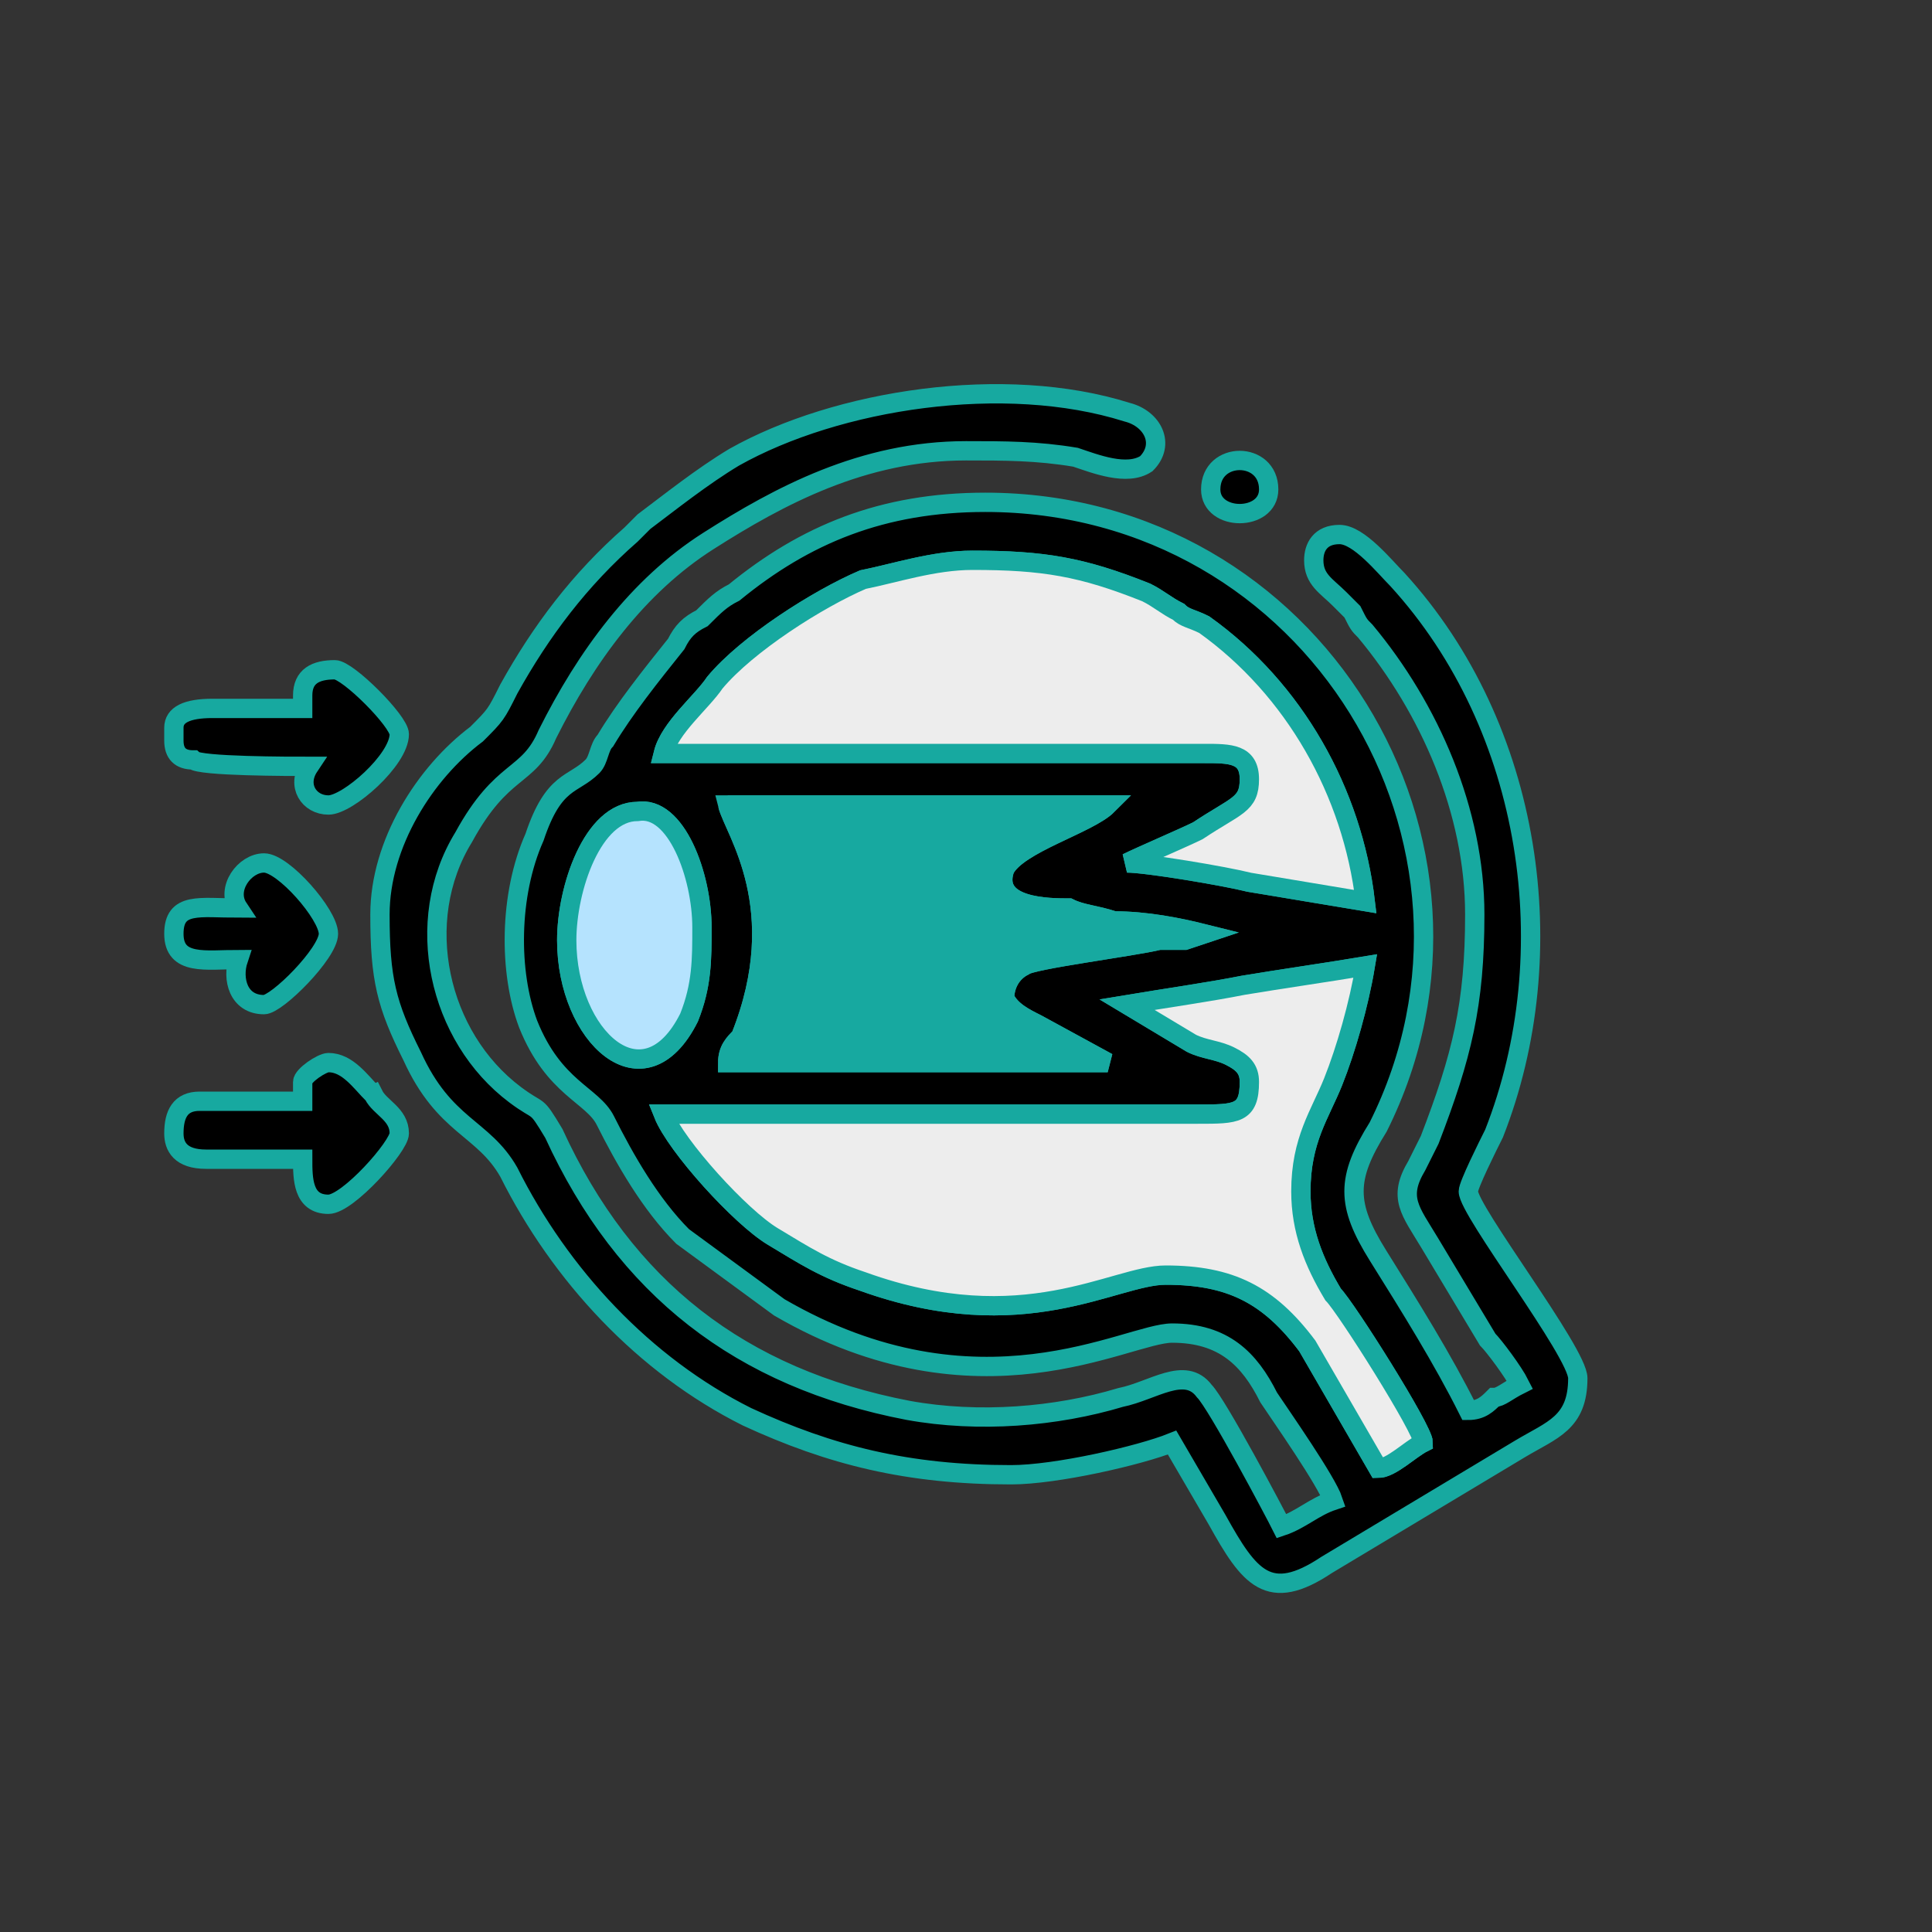 <svg xmlns="http://www.w3.org/2000/svg" xmlns:xlink="http://www.w3.org/1999/xlink" xml:space="preserve" width="300px" height="300px" fill-rule="evenodd" clip-rule="evenodd" viewBox="0 0 300 300"><rect x="0" y="0" width="300" height="300" fill="#333333" stroke="none"/> <g id="Capa_x0020_1">    <path fill="none" d="M149 290c77,0 140,-63 140,-140 0,-78 -63,-140 -140,-140 -78,0 -141,62 -141,140 0,77 63,140 141,140z"></path>  <g id="_2800464837376">   <path fill="black" stroke="#17A9A0" stroke-width="3" d="M62 114c0,-2 -8,-10 -10,-10 -3,0 -5,1 -5,4l0 2 -14 0c-4,0 -6,1 -6,3l0 2c0,2 1,3 3,3 1,1 15,1 18,1 -2,3 0,6 3,6 3,0 11,-7 11,-11z"></path>   <path fill="black" stroke="#17A9A0" stroke-width="3" d="M51 145c0,-3 -7,-11 -10,-11 -3,0 -6,4 -4,7 -6,0 -10,-1 -10,4 0,5 5,4 10,4 -1,3 0,7 4,7 2,0 10,-8 10,-11z"></path>   <path fill="black" stroke="#17A9A0" stroke-width="3" d="M58 170c-2,-2 -4,-5 -7,-5 -1,0 -4,2 -4,3l0 3 -16 0c-3,0 -4,2 -4,5l0 0c0,2 1,4 5,4l15 0c0,3 0,7 4,7 3,0 11,-9 11,-11 0,-3 -3,-4 -4,-6z"></path>   <path fill="black" stroke="#17A9A0" stroke-width="3" d="M59 142c0,10 1,14 5,22 5,11 11,11 15,18 8,16 21,30 37,38 13,6 25,9 41,9 7,0 20,-3 25,-5l7 12c5,9 8,13 17,7l30 -18c5,-3 9,-4 9,-11 0,-4 -17,-26 -17,-29 0,-1 3,-7 4,-9 11,-28 6,-63 -15,-86 -2,-2 -6,-7 -9,-7 -3,0 -4,2 -4,4 0,3 2,4 4,6 1,1 1,1 2,2 1,2 1,2 2,3 10,12 17,28 17,44 0,14 -2,22 -7,35 -1,2 -1,2 -2,4 -3,5 -1,7 2,12l9 15c1,1 4,5 5,7 -2,1 -3,2 -4,2 -1,1 -2,2 -4,2 -4,-8 -9,-16 -14,-24 -5,-8 -5,-12 0,-20 22,-44 -10,-97 -61,-97 -16,0 -28,5 -39,14 -2,1 -3,2 -5,4 -2,1 -3,2 -4,4 -4,5 -8,10 -11,15 -1,1 -1,3 -2,4 -3,3 -6,2 -9,11 -4,9 -4,21 -1,29 4,10 10,11 12,15 3,6 7,13 12,18l15 11c31,18 54,4 61,4 8,0 12,4 15,10 2,3 9,13 10,16 -3,1 -5,3 -8,4 -1,-2 -10,-19 -12,-21 -3,-4 -8,0 -13,1 -10,3 -22,4 -33,2 -26,-5 -44,-19 -55,-43 -3,-5 -2,-3 -6,-6 -12,-9 -16,-27 -8,-40 6,-11 10,-9 13,-16 6,-12 14,-23 25,-30 11,-7 24,-14 40,-14 6,0 11,0 17,1 3,1 8,3 11,1 3,-3 1,-7 -3,-8 -19,-6 -45,-2 -61,7 -5,3 -10,7 -14,10 -1,1 -1,1 -2,2 -8,7 -14,15 -19,24 -2,4 -2,4 -5,7 -8,6 -15,17 -15,28zm48 16c-7,14 -19,3 -19,-12 0,-8 4,-20 11,-20 6,-1 10,10 10,18 0,5 0,9 -2,14zm6 7c0,-2 1,-3 2,-4 8,-20 -1,-32 -2,-36l59 0c-3,3 -14,6 -16,10 -2,6 7,6 10,6 2,1 4,1 7,2 5,0 10,1 14,2 0,0 0,0 0,0l-3 1c-2,0 -2,0 -4,0 -4,1 -20,3 -21,4 -2,1 -3,3 -3,5 1,2 3,3 5,4l11 6 -59 0zm-10 8l83 0c6,0 8,0 8,-5 0,-2 -1,-3 -3,-4 -2,-1 -4,-1 -6,-2l-5 -3 -5 -3c6,-1 13,-2 18,-3 6,-1 13,-2 19,-3 -1,6 -3,13 -5,18 -2,5 -5,9 -5,17 0,6 2,11 5,16 2,2 14,21 14,23 -2,1 -5,4 -7,4l-11 -19c-6,-8 -12,-11 -22,-11 -8,0 -22,10 -47,1 -6,-2 -9,-4 -14,-7 -5,-3 -15,-14 -17,-19zm84 -56l-84 0c1,-4 6,-8 8,-11 5,-6 16,-13 23,-16 5,-1 11,-3 17,-3 11,0 17,1 27,5 2,1 3,2 5,3 1,1 2,1 4,2 14,10 23,26 25,43l-18 -3c-4,-1 -16,-3 -19,-3l0 0c2,-1 9,-4 11,-5 6,-4 8,-4 8,-8 0,-4 -3,-4 -7,-4z"></path>   <path fill="#17A9A0" stroke="#17A9A0" stroke-width="3" d="M113 125c1,4 10,16 2,36 -1,1 -2,2 -2,4l59 0 -11 -6c-2,-1 -4,-2 -5,-4 0,-2 1,-4 3,-5 1,-1 17,-3 21,-4 2,0 2,0 4,0l3 -1c0,0 0,0 0,0 -4,-1 -9,-2 -14,-2 -3,-1 -5,-1 -7,-2 -3,0 -12,0 -10,-6 2,-4 13,-7 16,-10l-59 0z"></path>   <path fill="#EDEDED" stroke="#17A9A0" stroke-width="3" d="M103 117l84 0c4,0 7,0 7,4 0,4 -2,4 -8,8 -2,1 -9,4 -11,5l0 0c3,0 15,2 19,3l18 3c-2,-17 -11,-33 -25,-43 -2,-1 -3,-1 -4,-2 -2,-1 -3,-2 -5,-3 -10,-4 -16,-5 -27,-5 -6,0 -12,2 -17,3 -7,3 -18,10 -23,16 -2,3 -7,7 -8,11z"></path>   <path fill="#EDEDED" stroke="#17A9A0" stroke-width="3" d="M186 173l-83 0c2,5 12,16 17,19 5,3 8,5 14,7 25,9 39,-1 47,-1 10,0 16,3 22,11l11 19c2,0 5,-3 7,-4 0,-2 -12,-21 -14,-23 -3,-5 -5,-10 -5,-16 0,-8 3,-12 5,-17 2,-5 4,-12 5,-18 -6,1 -13,2 -19,3 -5,1 -12,2 -18,3l5 3 5 3c2,1 4,1 6,2 2,1 3,2 3,4 0,5 -2,5 -8,5z"></path>   <path fill="#B5E3FE" stroke="#17A9A0" stroke-width="3" d="M107 158c2,-5 2,-9 2,-14 0,-8 -4,-19 -10,-18 -7,0 -11,12 -11,20 0,15 12,26 19,12z"></path>   <path fill="black" stroke="#17A9A0" stroke-width="3" d="M188 76c0,5 9,5 9,0 0,-6 -9,-6 -9,0z"></path>  </g> </g></svg>
